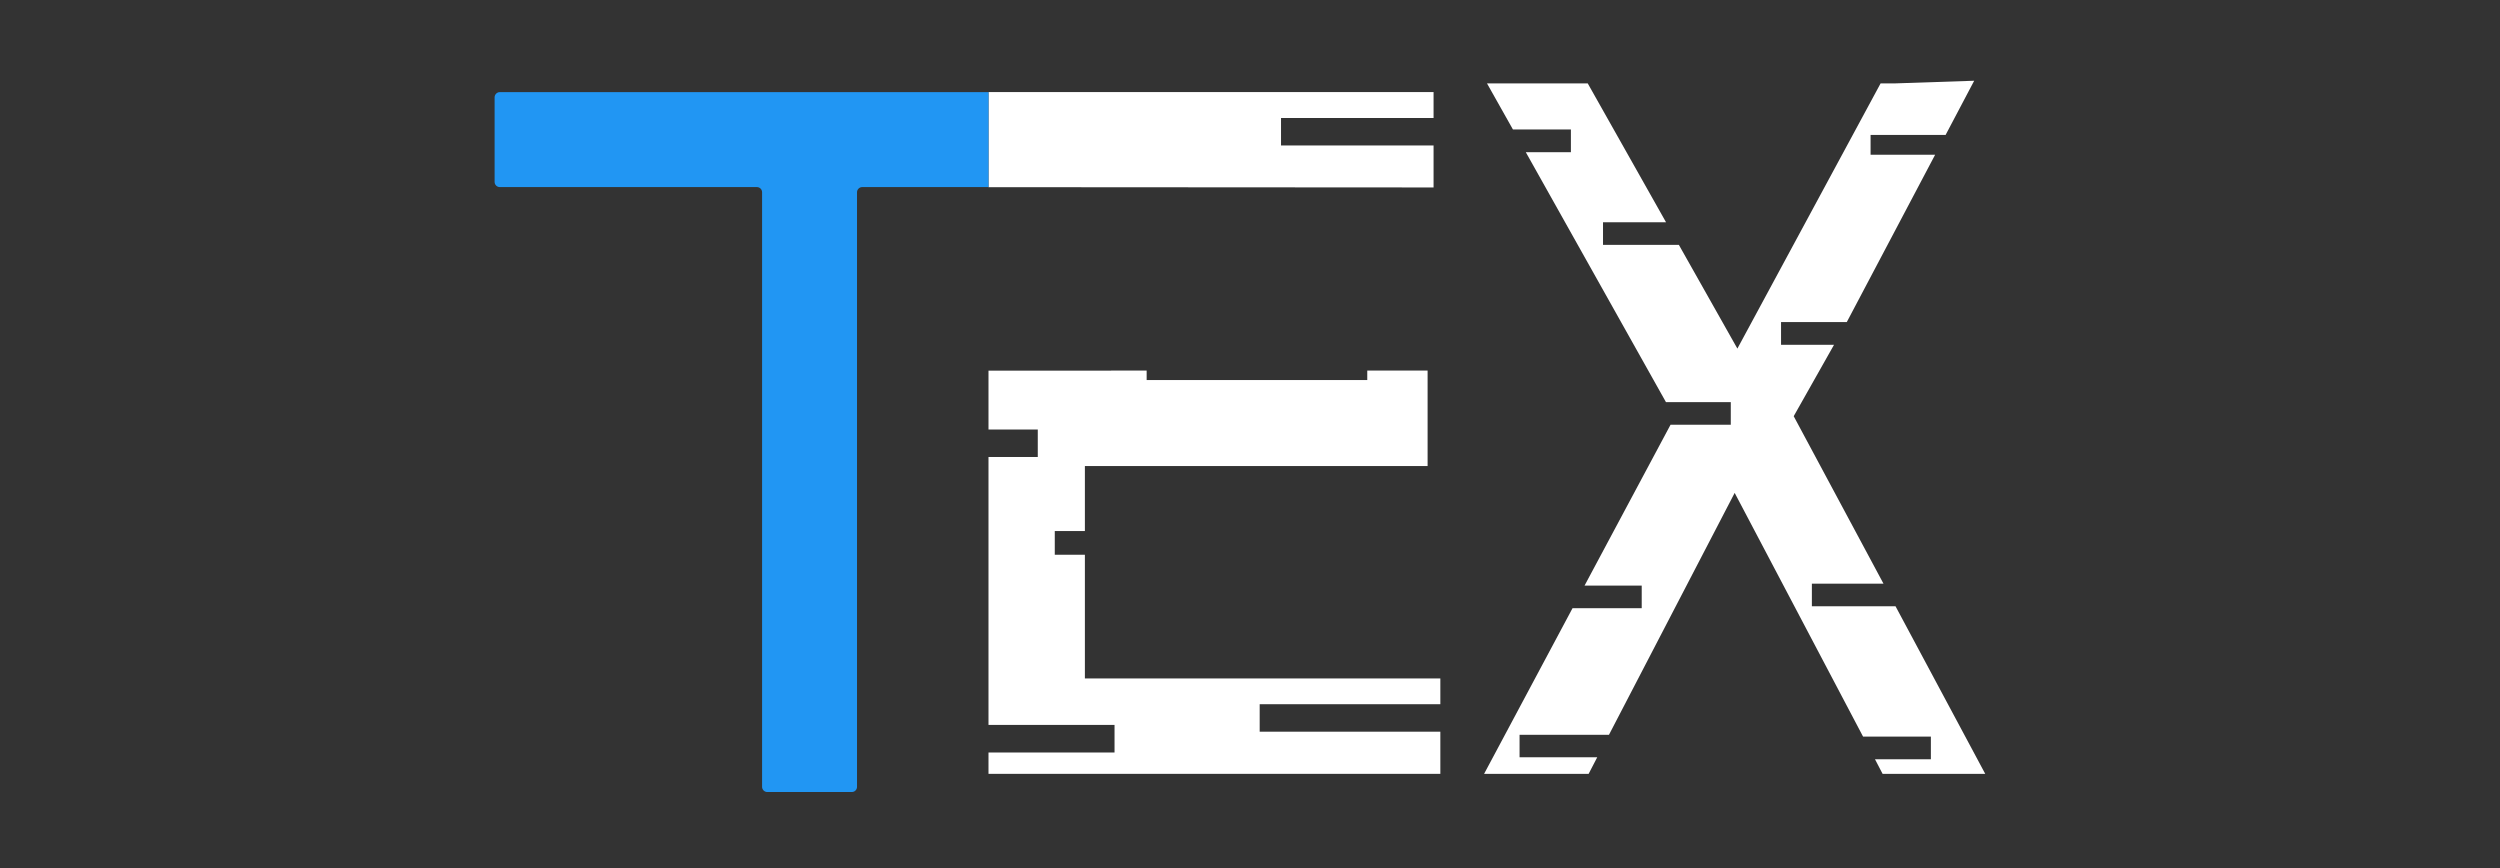 <svg xmlns="http://www.w3.org/2000/svg" xmlns:xlink="http://www.w3.org/1999/xlink" width="144" zoomAndPan="magnify" viewBox="0 0 108 37.5" height="50" preserveAspectRatio="xMidYMid meet" version="1.2"><rect x="0" y="0" width="108" height="37.5" fill="#333333" stroke="none"/><g id="ed8714ed62"><path style=" stroke:none;fill-rule:nonzero;fill:#ffffff;fill-opacity:1;" d="M 85.762 33.43 L 81.328 33.43 L 81 32.801 L 83.414 32.801 L 83.414 31.82 L 80.484 31.82 L 74.938 21.293 L 69.508 31.742 L 65.645 31.742 L 65.645 32.715 L 69 32.715 L 68.629 33.43 L 64.113 33.43 L 67.934 26.273 L 70.922 26.273 L 70.922 25.297 L 68.453 25.297 L 72.168 18.348 L 74.77 18.348 L 74.77 17.371 L 71.969 17.371 L 65.914 6.574 L 67.863 6.574 L 67.863 5.594 L 65.359 5.594 L 64.238 3.602 L 68.59 3.602 L 71.973 9.602 L 69.25 9.602 L 69.25 10.578 L 72.527 10.578 L 75.055 15.059 L 81.242 3.602 L 81.883 3.602 L 85.285 3.488 L 84.051 5.828 L 80.809 5.828 L 80.809 6.684 L 83.598 6.684 L 79.781 13.914 L 76.941 13.914 L 76.941 14.895 L 79.23 14.895 L 77.488 17.98 L 81.367 25.215 L 78.273 25.215 L 78.273 26.191 L 81.887 26.191 Z M 85.762 33.43 "/><path style=" stroke:none;fill-rule:nonzero;fill:#ffffff;fill-opacity:1;" d="M 55.34 5.098 L 55.34 6.285 L 61.93 6.285 L 61.93 8.098 L 42.727 8.086 L 42.703 8.086 L 42.703 3.977 L 61.93 3.977 L 61.93 5.098 Z M 55.34 5.098 "/><path style=" stroke:none;fill-rule:nonzero;fill:#ffffff;fill-opacity:1;" d="M 54.418 30.422 L 54.418 31.609 L 62.223 31.609 L 62.223 33.43 L 42.703 33.43 L 42.703 32.508 L 48.148 32.508 L 48.148 31.316 L 42.703 31.316 L 42.703 19.742 L 44.832 19.742 L 44.832 18.555 L 42.703 18.555 L 42.703 16.012 L 48 16.012 L 48 16.008 L 49.535 16.008 L 49.535 16.418 L 59.066 16.418 L 59.066 16.008 L 61.672 16.008 L 61.672 20.133 L 46.867 20.133 L 46.867 22.941 L 45.566 22.941 L 45.566 23.965 L 46.867 23.965 L 46.867 29.309 L 62.223 29.309 L 62.223 30.422 Z M 54.418 30.422 "/><path style=" stroke:none;fill-rule:nonzero;fill:#2196f3;fill-opacity:1;" d="M 21.59 3.98 C 21.469 3.98 21.367 4.082 21.367 4.203 L 21.367 7.859 C 21.367 7.984 21.469 8.082 21.59 8.082 L 32.699 8.082 C 32.824 8.082 32.922 8.184 32.922 8.305 L 32.922 33.992 C 32.922 34.113 33.023 34.215 33.145 34.215 L 36.801 34.215 C 36.926 34.215 37.023 34.113 37.023 33.992 L 37.023 8.305 C 37.023 8.184 37.125 8.082 37.246 8.082 L 42.703 8.082 L 42.703 3.98 Z M 21.59 3.98 "/></g></svg>